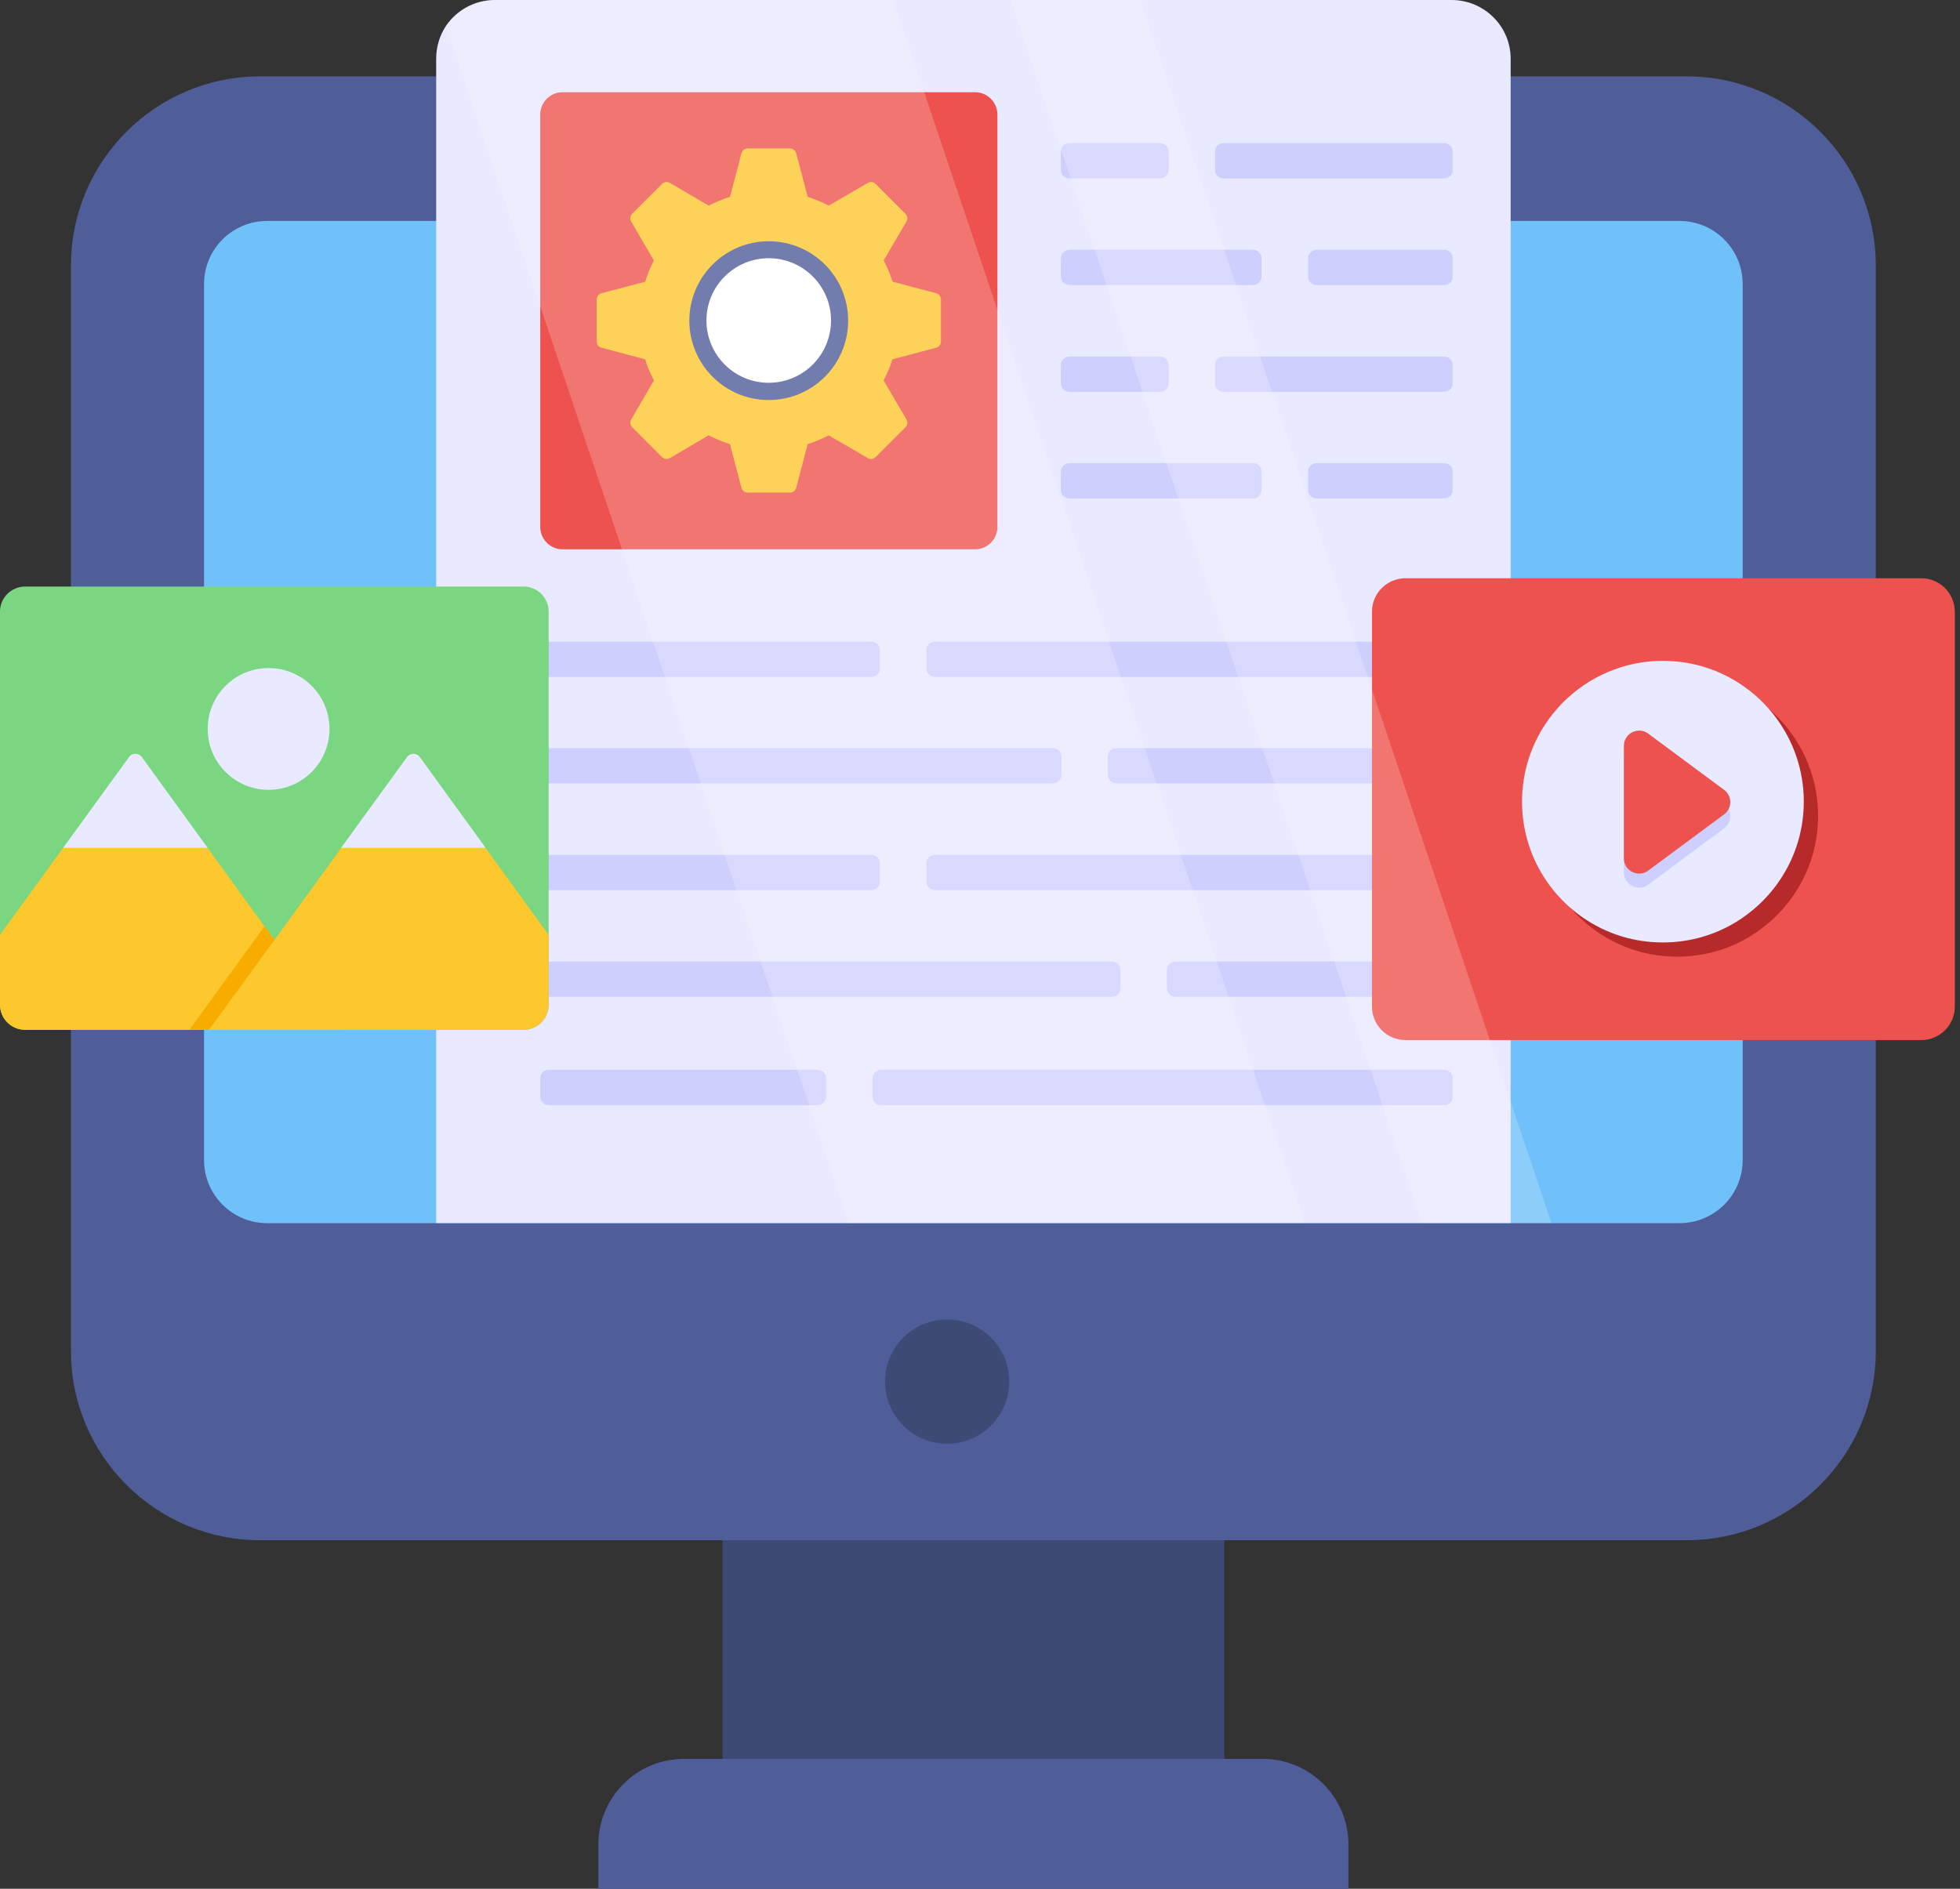 <svg xmlns="http://www.w3.org/2000/svg" width="83" height="80" viewBox="0 0 83 80" fill="none"><rect x="0" y="0" width="83" height="80" fill="#333333" stroke="none"/><path d="M30.594 64.359H51.844V75.542H30.594V64.359Z" fill="#3D4A75"></path><path d="M79.434 11.249V57.224C79.434 61.65 75.846 65.239 71.42 65.239H11.018C6.593 65.239 3.004 61.65 3.004 57.224V11.249C3.004 6.823 6.593 3.234 11.018 3.234H71.42C75.846 3.234 79.434 6.823 79.434 11.249Z" fill="#4F5D99"></path><path d="M57.102 80.009V78.128C57.102 76.124 55.477 74.5 53.473 74.5H28.966C26.962 74.5 25.338 76.124 25.338 78.128V80.009H57.102Z" fill="#4F5D99"></path><path d="M73.797 12.031V49.137C73.797 50.613 72.601 51.809 71.126 51.809H11.312C9.837 51.809 8.641 50.613 8.641 49.137V12.031C8.641 10.555 9.837 9.359 11.312 9.359H71.126C72.601 9.359 73.797 10.555 73.797 12.031Z" fill="#70C1F9"></path><path d="M42.741 58.522C42.741 59.967 41.555 61.153 40.11 61.153C38.655 61.153 37.478 59.967 37.478 58.522C37.478 57.066 38.655 55.891 40.11 55.891C41.555 55.891 42.741 57.066 42.741 58.522Z" fill="#3D4A75"></path><path d="M63.972 2.487V51.802H18.471V2.487C18.471 1.975 18.621 1.5 18.883 1.1C19.333 0.438 20.096 0 20.958 0H61.472C62.847 0 63.972 1.112 63.972 2.487Z" fill="#E9E9FF"></path><path d="M42.237 4.854V22.319C42.237 22.842 41.813 23.267 41.289 23.267H23.825C23.301 23.267 22.877 22.842 22.877 22.319V4.854C22.877 4.331 23.301 3.906 23.825 3.906H41.289C41.813 3.906 42.237 4.331 42.237 4.854Z" fill="#ED524E"></path><path d="M39.642 12.419L37.794 11.931C37.7 11.622 37.571 11.318 37.421 11.03L38.386 9.384C38.445 9.277 38.433 9.144 38.343 9.054L37.082 7.794C36.992 7.704 36.855 7.682 36.748 7.747L35.097 8.711L34.943 8.634C34.797 8.561 34.647 8.497 34.493 8.441C34.394 8.402 34.3 8.372 34.201 8.334L33.717 6.49C33.683 6.37 33.576 6.289 33.451 6.289H31.664C31.539 6.289 31.428 6.37 31.398 6.49L31.389 6.516L31.338 6.718L31.261 7.026L30.913 8.334C30.601 8.437 30.3 8.561 30.013 8.711L28.367 7.747C28.26 7.682 28.123 7.704 28.033 7.794L27.222 8.604L26.935 8.891L26.772 9.054C26.682 9.144 26.669 9.277 26.729 9.384L27.6 10.88L27.604 10.889L27.69 11.03C27.681 11.048 27.672 11.06 27.668 11.078C27.527 11.352 27.411 11.639 27.321 11.935L25.473 12.419C25.353 12.449 25.268 12.557 25.268 12.681V14.464C25.268 14.597 25.353 14.7 25.473 14.73L27.321 15.219C27.415 15.527 27.54 15.832 27.694 16.115L26.729 17.765C26.669 17.872 26.682 18.009 26.772 18.095L28.033 19.36C28.123 19.446 28.26 19.467 28.367 19.403L30.013 18.438C30.065 18.464 30.116 18.494 30.168 18.515C30.317 18.588 30.468 18.652 30.622 18.712C30.716 18.747 30.815 18.781 30.913 18.811L31.398 20.663C31.428 20.783 31.539 20.865 31.664 20.865H33.451C33.576 20.865 33.683 20.783 33.717 20.663L34.201 18.811C34.514 18.712 34.815 18.588 35.097 18.438L35.102 18.442L35.333 18.58L35.475 18.661L36.362 19.176L36.748 19.403C36.778 19.42 36.812 19.433 36.846 19.441C36.924 19.45 37.005 19.424 37.065 19.373C37.074 19.368 37.078 19.364 37.082 19.36L38.18 18.258L38.343 18.095C38.433 18.009 38.445 17.872 38.386 17.765L37.511 16.273L37.421 16.115C37.429 16.098 37.438 16.085 37.442 16.067C37.584 15.797 37.704 15.51 37.794 15.219L39.642 14.73C39.762 14.7 39.847 14.597 39.847 14.464V12.681C39.847 12.557 39.762 12.449 39.642 12.419Z" fill="#FDC72E"></path><path d="M32.554 16.944C34.411 16.944 35.917 15.438 35.917 13.581C35.917 11.724 34.411 10.219 32.554 10.219C30.697 10.219 29.191 11.724 29.191 13.581C29.191 15.438 30.697 16.944 32.554 16.944Z" fill="#4F5D99"></path><path d="M32.554 16.213C34.01 16.213 35.191 15.032 35.191 13.575C35.191 12.118 34.01 10.938 32.554 10.938C31.097 10.938 29.916 12.118 29.916 13.575C29.916 15.032 31.097 16.213 32.554 16.213Z" fill="white"></path><path d="M53.422 10.936V11.716C53.422 11.916 53.264 12.074 53.064 12.074H45.282C45.088 12.074 44.924 11.916 44.924 11.716V10.936C44.924 10.742 45.088 10.578 45.282 10.578H53.064C53.264 10.578 53.422 10.742 53.422 10.936Z" fill="#CFCFFF"></path><path d="M61.518 10.936V11.716C61.518 11.916 61.361 12.074 61.16 12.074H55.748C55.555 12.074 55.391 11.916 55.391 11.716V10.936C55.391 10.742 55.555 10.578 55.748 10.578H61.16C61.361 10.578 61.518 10.742 61.518 10.936Z" fill="#CFCFFF"></path><path d="M53.422 19.975V20.755C53.422 20.955 53.264 21.113 53.064 21.113H45.282C45.088 21.113 44.924 20.955 44.924 20.755V19.975C44.924 19.781 45.088 19.617 45.282 19.617H53.064C53.264 19.617 53.422 19.781 53.422 19.975Z" fill="#CFCFFF"></path><path d="M61.518 19.975V20.755C61.518 20.955 61.361 21.113 61.16 21.113H55.748C55.555 21.113 55.391 20.955 55.391 20.755V19.975C55.391 19.781 55.555 19.617 55.748 19.617H61.16C61.361 19.617 61.518 19.781 61.518 19.975Z" fill="#CFCFFF"></path><path d="M51.453 6.42V7.2C51.453 7.401 51.611 7.558 51.811 7.558H61.159C61.352 7.558 61.517 7.401 61.517 7.2V6.42C61.517 6.227 61.352 6.062 61.159 6.062H51.811C51.611 6.062 51.453 6.227 51.453 6.42Z" fill="#CFCFFF"></path><path d="M44.924 6.42V7.2C44.924 7.401 45.081 7.558 45.282 7.558H49.128C49.321 7.558 49.486 7.401 49.486 7.2V6.42C49.486 6.227 49.321 6.062 49.128 6.062H45.282C45.081 6.062 44.924 6.227 44.924 6.42Z" fill="#CFCFFF"></path><path d="M51.453 15.459V16.239C51.453 16.44 51.611 16.597 51.811 16.597H61.159C61.352 16.597 61.517 16.44 61.517 16.239V15.459C61.517 15.266 61.352 15.102 61.159 15.102H51.811C51.611 15.102 51.453 15.266 51.453 15.459Z" fill="#CFCFFF"></path><path d="M44.924 15.459V16.239C44.924 16.44 45.081 16.597 45.282 16.597H49.128C49.321 16.597 49.486 16.44 49.486 16.239V15.459C49.486 15.266 49.321 15.102 49.128 15.102H45.282C45.081 15.102 44.924 15.266 44.924 15.459Z" fill="#CFCFFF"></path><path d="M44.947 32.045V32.825C44.947 33.026 44.789 33.183 44.589 33.183H23.235C23.041 33.183 22.877 33.026 22.877 32.825V32.045C22.877 31.852 23.041 31.688 23.235 31.688H44.589C44.789 31.688 44.947 31.852 44.947 32.045Z" fill="#CFCFFF"></path><path d="M61.519 32.045V32.825C61.519 33.026 61.361 33.183 61.161 33.183H47.274C47.081 33.183 46.916 33.026 46.916 32.825V32.045C46.916 31.852 47.081 31.688 47.274 31.688H61.161C61.361 31.688 61.519 31.852 61.519 32.045Z" fill="#CFCFFF"></path><path d="M47.447 41.084V41.864C47.447 42.065 47.289 42.222 47.089 42.222H23.235C23.041 42.222 22.877 42.065 22.877 41.864V41.084C22.877 40.891 23.041 40.727 23.235 40.727H47.089C47.289 40.727 47.447 40.891 47.447 41.084Z" fill="#CFCFFF"></path><path d="M61.519 41.084V41.864C61.519 42.065 61.361 42.222 61.161 42.222H49.774C49.581 42.222 49.416 42.065 49.416 41.864V41.084C49.416 40.891 49.581 40.727 49.774 40.727H61.161C61.361 40.727 61.519 40.891 61.519 41.084Z" fill="#CFCFFF"></path><path d="M36.947 45.67V46.45C36.947 46.651 37.105 46.808 37.305 46.808H61.16C61.353 46.808 61.517 46.651 61.517 46.45V45.67C61.517 45.477 61.353 45.312 61.16 45.312H37.305C37.105 45.312 36.947 45.477 36.947 45.67Z" fill="#CFCFFF"></path><path d="M22.877 45.67V46.45C22.877 46.651 23.035 46.808 23.235 46.808H34.622C34.815 46.808 34.98 46.651 34.98 46.45V45.67C34.98 45.477 34.815 45.312 34.622 45.312H23.235C23.035 45.312 22.877 45.477 22.877 45.67Z" fill="#CFCFFF"></path><path d="M39.228 27.538V28.317C39.228 28.518 39.386 28.675 39.586 28.675H61.16C61.353 28.675 61.517 28.518 61.517 28.317V27.538C61.517 27.344 61.353 27.18 61.16 27.18H39.586C39.386 27.18 39.228 27.344 39.228 27.538Z" fill="#CFCFFF"></path><path d="M22.877 27.538V28.317C22.877 28.518 23.035 28.675 23.235 28.675H36.903C37.096 28.675 37.261 28.518 37.261 28.317V27.538C37.261 27.344 37.096 27.18 36.903 27.18H23.235C23.035 27.18 22.877 27.344 22.877 27.538Z" fill="#CFCFFF"></path><path d="M39.228 36.569V37.349C39.228 37.549 39.386 37.707 39.586 37.707H61.16C61.353 37.707 61.517 37.549 61.517 37.349V36.569C61.517 36.375 61.353 36.211 61.16 36.211H39.586C39.386 36.211 39.228 36.375 39.228 36.569Z" fill="#CFCFFF"></path><path d="M22.877 36.569V37.349C22.877 37.549 23.035 37.707 23.235 37.707H36.903C37.096 37.707 37.261 37.549 37.261 37.349V36.569C37.261 36.375 37.096 36.211 36.903 36.211H23.235C23.035 36.211 22.877 36.375 22.877 36.569Z" fill="#CFCFFF"></path><path d="M82.781 25.915V42.632C82.781 43.418 82.143 44.055 81.358 44.055H59.521C58.735 44.055 58.098 43.418 58.098 42.632V25.915C58.098 25.129 58.735 24.492 59.521 24.492H81.358C82.143 24.492 82.781 25.129 82.781 25.915Z" fill="#ED524E"></path><path d="M76.991 34.557C76.991 35.874 76.563 37.09 75.841 38.074C75.556 38.464 75.228 38.815 74.857 39.124C74.553 39.38 74.225 39.609 73.873 39.799C73.028 40.26 72.058 40.521 71.027 40.521C70.433 40.521 69.853 40.435 69.311 40.274C66.855 39.537 65.059 37.257 65.059 34.557C65.059 33.241 65.486 32.025 66.209 31.041C67.126 29.786 68.518 28.907 70.124 28.66C70.419 28.617 70.718 28.594 71.027 28.594C71.127 28.594 71.222 28.594 71.317 28.603C71.811 28.622 72.286 28.708 72.738 28.841C75.195 29.577 76.991 31.858 76.991 34.557Z" fill="#B72A2A"></path><path d="M76.385 33.956C76.385 35.272 75.957 36.489 75.235 37.472C74.95 37.862 74.622 38.214 74.252 38.522C73.948 38.779 73.62 39.007 73.268 39.197C72.422 39.658 71.453 39.919 70.422 39.919C69.828 39.919 69.248 39.834 68.706 39.672C66.249 38.936 64.453 36.655 64.453 33.956C64.453 32.639 64.881 31.423 65.603 30.439C66.52 29.185 67.912 28.306 69.519 28.058C69.813 28.016 70.113 27.992 70.422 27.992C70.521 27.992 70.616 27.992 70.712 28.002C71.206 28.02 71.681 28.106 72.132 28.239C74.589 28.976 76.385 31.257 76.385 33.956Z" fill="#E9E9FF"></path><path d="M73.012 35.087L69.796 37.471C69.37 37.786 68.766 37.482 68.766 36.951V32.187C68.766 31.655 69.37 31.352 69.796 31.666L73.012 34.051C73.359 34.309 73.359 34.829 73.012 35.087Z" fill="#CFCFFF"></path><path d="M73.012 34.493L69.796 36.877C69.37 37.192 68.766 36.888 68.766 36.357V31.593C68.766 31.062 69.37 30.758 69.796 31.073L73.012 33.457C73.359 33.715 73.359 34.235 73.012 34.493Z" fill="#ED524E"></path><path d="M23.234 25.903V42.56C23.234 43.142 22.757 43.62 22.175 43.62H1.071C0.477 43.62 0 43.142 0 42.56V25.903C0 25.321 0.477 24.844 1.071 24.844H22.175C22.757 24.844 23.234 25.321 23.234 25.903Z" fill="#7BD681"></path><path d="M13.953 30.876C13.953 32.294 12.801 33.455 11.374 33.455C9.946 33.455 8.795 32.294 8.795 30.876C8.795 29.448 9.946 28.297 11.374 28.297C12.801 28.297 13.953 29.448 13.953 30.876Z" fill="#E9E9FF"></path><path d="M14.381 43.62H1.068C0.478 43.62 0.002 43.145 0.002 42.564V39.595L2.667 35.922H8.795L11.203 39.243L11.621 39.814L14.381 43.62Z" fill="#FDC72E"></path><path d="M14.382 43.617H8.023L11.203 39.234L14.382 43.617Z" fill="#F9AC00"></path><path d="M23.23 39.595V42.564C23.23 43.145 22.755 43.62 22.174 43.62H8.852L11.621 39.814L14.447 35.922H20.566L23.23 39.595Z" fill="#FDC72E"></path><path d="M20.567 35.915L17.783 32.072C17.65 31.882 17.365 31.882 17.232 32.072L14.443 35.915H20.567Z" fill="#E9E9FF"></path><path d="M8.796 35.915L6.011 32.072C5.878 31.882 5.593 31.882 5.46 32.072L2.672 35.915H8.796Z" fill="#E9E9FF"></path><g opacity="0.2"><path d="M55.248 51.802H35.935L18.885 1.1C19.335 0.438 20.097 0 20.96 0H37.823L55.248 51.802Z" fill="white"></path><path d="M65.698 51.802H60.223L42.797 0H48.285L63.973 46.676L65.698 51.802Z" fill="white"></path></g></svg>